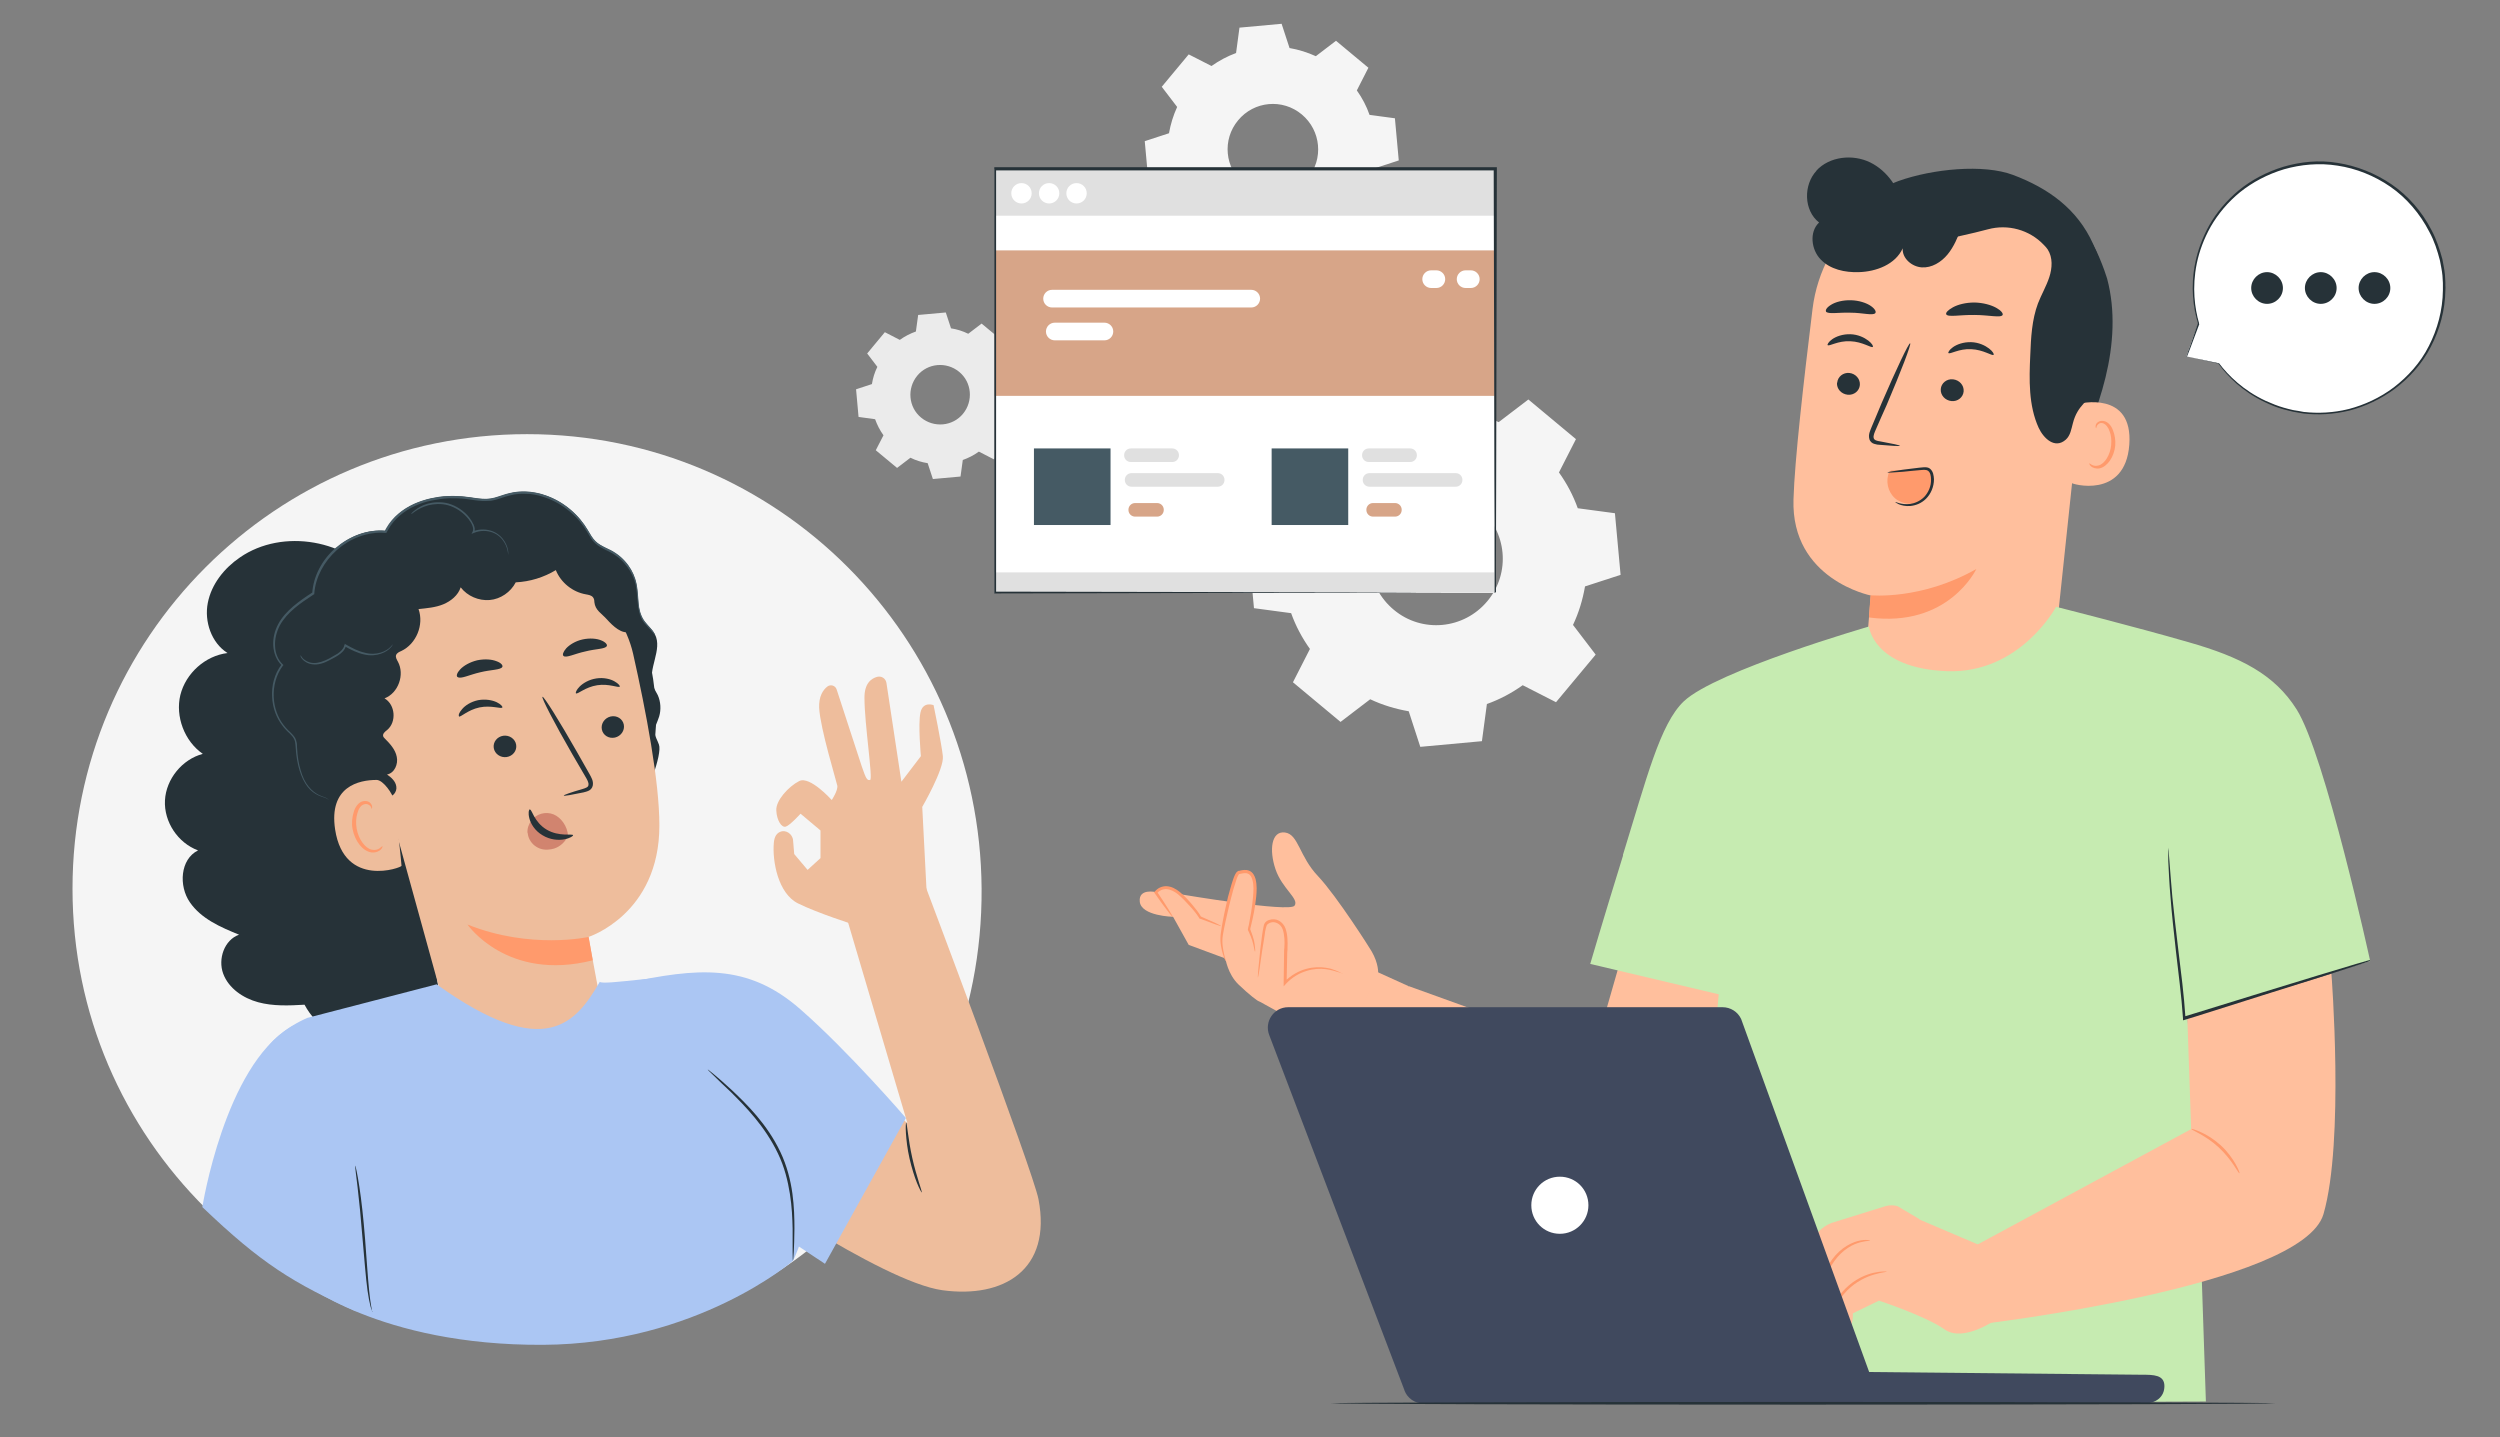 <?xml version="1.0" encoding="UTF-8"?>
<svg xmlns="http://www.w3.org/2000/svg" version="1.1" viewBox="0 0 1103.3 634.2">
  <rect x="0" y="0" width="1103.3" height="634.2" fill="#808080" stroke="none"/>
  <defs>
    <style>
      .cls-1 {
        fill: #263238;
      }

      .cls-1, .cls-2, .cls-3, .cls-4, .cls-5, .cls-6, .cls-7, .cls-8, .cls-9, .cls-10, .cls-11, .cls-12, .cls-13, .cls-14 {
        stroke-width: 0px;
      }

      .cls-2 {
        fill: #40495e;
      }

      .cls-3 {
        fill: #455a64;
      }

      .cls-4 {
        fill: #ffbf9d;
      }

      .cls-5 {
        fill: #c6ebb1;
      }

      .cls-15 {
        stroke: #4e585d;
        stroke-width: 0px;
      }

      .cls-15, .cls-16 {
        fill: none;
        stroke-miterlimit: 10;
      }

      .cls-6 {
        fill: #d1846f;
      }

      .cls-7 {
        fill: #f5f5f5;
      }

      .cls-8 {
        fill: #d7a588;
      }

      .cls-9 {
        fill: #ebebeb;
      }

      .cls-10 {
        fill: #e0e0e0;
      }

      .cls-11 {
        fill: #fff;
      }

      .cls-17 {
        display: none;
      }

      .cls-16 {
        stroke: #ffc7bf;
      }

      .cls-12 {
        fill: #ff9a6c;
      }

      .cls-13 {
        fill: #eebd9c;
      }

      .cls-14 {
        fill: #abc6f3;
      }
    </style>
  </defs>
  <g id="Background_Complete" data-name="Background Complete">
    <path class="cls-7" d="M594.1,192.5c4.9-3.5,10.2-6.3,15.8-8.3l2.2-16.4,27.2-2.5,5.1,15.7c5.8,1,11.5,2.7,17,5.3l13.1-10,21,17.5-7.5,14.7c3.5,4.9,6.3,10.2,8.3,15.8l16.4,2.2,2.5,27.2-15.7,5.1c-1,5.8-2.7,11.5-5.3,17l10,13.1-17.5,21-14.7-7.5c-4.9,3.5-10.2,6.3-15.8,8.3l-2.2,16.4-27.2,2.5-5.1-15.7c-5.8-1-11.5-2.7-17-5.3l-13.1,10-21-17.5,7.5-14.7c-3.5-4.9-6.3-10.2-8.3-15.8l-16.4-2.2-2.5-27.2,15.7-5.1c1-5.8,2.7-11.5,5.3-17l-10-13.1,17.5-21,14.7,7.5h0ZM611.3,227.8c-10.4,12.4-8.7,30.9,3.8,41.3,12.4,10.4,30.9,8.7,41.3-3.8,10.4-12.4,8.7-30.9-3.8-41.3-12.4-10.4-30.9-8.7-41.3,3.8Z"/>
    <path class="cls-7" d="M534.7,29.1c3.4-2.4,7-4.3,10.8-5.7l1.5-11.2,18.6-1.7,3.5,10.7c4,.7,7.9,1.9,11.6,3.6l8.9-6.8,14.3,11.9-5.1,10c2.4,3.4,4.3,7,5.6,10.8l11.2,1.5,1.7,18.6-10.7,3.5c-.7,4-1.9,7.9-3.6,11.6l6.8,8.9-11.9,14.3-10-5.1c-3.4,2.4-7,4.3-10.8,5.6l-1.5,11.2-18.6,1.7-3.5-10.7c-4-.7-7.9-1.9-11.6-3.6l-8.9,6.9-14.3-11.9,5.1-10c-2.4-3.4-4.3-7-5.7-10.8l-11.2-1.5-1.7-18.6,10.7-3.5c.7-4,1.9-7.9,3.6-11.6l-6.8-8.9,11.9-14.3,10,5.1h0ZM546.4,53.1c-7.1,8.5-5.9,21.1,2.6,28.2,8.5,7.1,21.1,5.9,28.1-2.6,7.1-8.5,5.9-21.1-2.6-28.2-8.5-7.1-21.1-5.9-28.1,2.6Z"/>
    <path class="cls-9" d="M397.1,150c2.2-1.6,4.6-2.8,7.1-3.7l1-7.3,12.2-1.1,2.3,7c2.6.4,5.2,1.2,7.6,2.4l5.9-4.5,9.4,7.8-3.4,6.6c1.6,2.2,2.8,4.6,3.7,7.1l7.3,1,1.1,12.2-7,2.3c-.4,2.6-1.2,5.2-2.4,7.6l4.5,5.9-7.8,9.4-6.6-3.4c-2.2,1.6-4.6,2.8-7.1,3.7l-1,7.3-12.2,1.1-2.3-7c-2.6-.4-5.2-1.2-7.6-2.4l-5.9,4.5-9.4-7.8,3.4-6.6c-1.6-2.2-2.8-4.6-3.7-7.1l-7.3-1-1.1-12.2,7-2.3c.4-2.6,1.2-5.2,2.4-7.6l-4.5-5.9,7.8-9.4,6.6,3.4h0ZM404.8,165.8c-4.6,5.6-3.9,13.9,1.7,18.5,5.6,4.6,13.9,3.9,18.5-1.7,4.6-5.6,3.9-13.9-1.7-18.5-5.6-4.6-13.9-3.9-18.5,1.7Z"/>
  </g>
  <g id="Background_Simple" data-name="Background Simple" class="cls-17">
    <path class="cls-7" d="M183.9,384.9l.6-1.4c5-11.6,15.9-19.7,28.4-20.6,1.6-.1,3.2-.1,4.8,0,11.6.9,22.5,8,28.1,18.4,3.3,6.1,5,13.4,10.2,17.8,6.8,5.8,16.8,4.6,25.6,3.2,8.8-1.5,18.8-2.6,25.6,3.2,4.2,3.7,6.2,9.4,6.7,15,1.2,14.9-7.2,29.5-19.4,37.8-12.2,8.4-27.5,11.1-42.2,10.2-20.6-1.3-41.2-9.8-55-25.3-13.8-15.6-19.9-38.5-13.3-58.3Z"/>
    <circle class="cls-7" cx="424" cy="322.3" r="14"/>
    <circle class="cls-7" cx="135.8" cy="394.3" r="14" transform="translate(-279.2 435.3) rotate(-76.6)"/>
  </g>
  <g id="Character_4" data-name="Character 4">
    <g>
      <g>
        <path class="cls-1" d="M814.2,92.9c-8.8,7.9-9.7,14.9-9.7,18.6,0,1.1.3,2.5,1.4,2.7.5.1,1,0,1.5-.3,10.3-4.3,20.5-8.5,30.8-12.8"/>
        <g>
          <path class="cls-1" d="M914,208c5.9-13.5,11.7-27.1,15.2-41.4,3.5-14.3,4.5-29.5.7-43.7-.6-2.2-5.8-16.8-8.1-16.8-1.6,0,1.2,13.4.3,14.7-8.9,12.4-12.5,27.9-12.7,43.1-.2,15.2,1.6,29.1,4.6,44"/>
          <path class="cls-4" d="M906.6,287.3l14.3-135c4.7-36.6-12.6-69.9-49.3-73.6h-3.4c-34.4-1.6-64.1,23.5-68.3,57.7-3.9,31.8-7.9,66.9-8.4,84-1.1,35.4,34.1,42.4,34.1,42.4,0,0-2.9,35.9-3.8,46.3l53.4,1.5h12.8c0-.1,18.7-23.3,18.7-23.3Z"/>
          <path class="cls-12" d="M825.5,262.7s22.3,2.3,46.7-11.6c0,0-12.2,26.1-47.4,21.4l.7-9.8Z"/>
          <path class="cls-1" d="M810.7,168.9c-.2,2.7,1.9,5,4.7,5.3,2.8.3,5.2-1.7,5.4-4.3.2-2.7-1.9-5-4.6-5.3-2.8-.3-5.2,1.7-5.4,4.3Z"/>
          <path class="cls-1" d="M806.6,152.3c.6.7,4.5-2,10-1.7,5.4.2,9.3,3.1,9.9,2.5.3-.3-.3-1.5-2-2.8-1.7-1.3-4.5-2.7-7.9-2.8-3.4-.1-6.3,1-8,2.2-1.7,1.2-2.3,2.4-2,2.7Z"/>
          <path class="cls-1" d="M856.5,171.7c-.2,2.7,1.9,5,4.7,5.3,2.8.3,5.2-1.7,5.4-4.3.2-2.7-1.9-5-4.7-5.3-2.8-.3-5.2,1.7-5.4,4.3Z"/>
          <path class="cls-1" d="M859.9,155.8c.6.7,4.6-2,10-1.7,5.4.2,9.3,3.1,9.9,2.5.3-.3-.3-1.5-2-2.8-1.7-1.3-4.5-2.7-7.9-2.8-3.4-.1-6.3,1-8,2.2-1.7,1.2-2.3,2.4-2,2.7Z"/>
          <path class="cls-1" d="M838.6,196.8c0-.3-3.3-1-8.8-2-1.4-.2-2.7-.5-2.9-1.5-.3-1,.4-2.5,1.1-4.1,1.4-3.3,3-6.8,4.6-10.4,6.3-14.8,11-27,10.4-27.3-.6-.3-6.2,11.6-12.6,26.4-1.5,3.7-3,7.1-4.4,10.5-.6,1.6-1.6,3.3-1,5.4.3,1.1,1.3,1.9,2.2,2.1.9.3,1.7.4,2.3.4,5.5.5,8.9.7,9,.4Z"/>
          <path class="cls-1" d="M858.9,138.7c.7,1.4,6,.2,12.4.3,6.4,0,11.7,1.4,12.5,0,.3-.7-.7-2-2.9-3.2-2.2-1.2-5.6-2.2-9.5-2.3-3.9,0-7.3.9-9.5,2.1-2.2,1.2-3.3,2.4-3,3.1Z"/>
          <path class="cls-1" d="M805.8,137.5c1.1,1.3,5.6.3,10.9.5,5.3,0,9.8,1.4,10.9.2.5-.6-.1-1.9-2-3.2-1.9-1.3-5.1-2.4-8.7-2.5-3.7-.1-6.9.8-8.8,2-2,1.2-2.6,2.4-2.2,3Z"/>
          <path class="cls-4" d="M916.9,178.3c.6-.2,24.6-6.2,22.8,18-1.8,24.2-25.7,17.4-25.7,16.7,0-.7,2.9-34.7,2.9-34.7Z"/>
          <path class="cls-12" d="M922,204.4c.1,0,.4.3,1.1.7.7.4,1.8.7,3.1.3,2.6-.7,5.1-4.6,5.5-9,.2-2.2,0-4.3-.7-6.1-.6-1.8-1.7-3.1-2.9-3.5-1.3-.4-2.2.3-2.6,1-.4.7-.3,1.1-.4,1.2,0,0-.5-.4-.2-1.4.1-.5.5-1,1.1-1.4.6-.4,1.5-.6,2.4-.4,1.9.3,3.4,2.1,4.1,4.1.8,2,1.2,4.4,1,6.8-.5,4.9-3.4,9.2-6.9,10-1.7.3-3.1-.3-3.8-.9-.7-.7-.8-1.2-.7-1.2Z"/>
          <path class="cls-1" d="M818.8,97.6c-3.7-2.5,9.1-14.2,19-17.7,15.1-5.4,37.6-7.6,50.6-2.7,15.7,5.9,28.4,15.1,35.3,30.4,6.9,15.3,8.5,32.7,6.6,49.4-.6,5.1-1.5,10.4-4.6,14.5-3.8,5.1-8.9,7.3-10.9,15.3-.7,2.6-1.1,5.4-3.1,7.2-4.8,4.3-9.8-.5-12-5.2-4.5-9.9-4.2-21.2-3.7-32.1.3-7.7.7-15.6,3.4-22.8,1.5-3.9,3.7-7.6,5-11.6,1.3-4,1.6-8.6-.7-12.2-.4-.6-1-1.3-1.8-2.1-6.3-6.6-15.8-9.2-24.6-6.8-14,3.7-37.8,8.9-43.5,3.8-8.2-7.4-9.9-11.9-9.9-11.9l-5.2,4.7Z"/>
        </g>
        <path class="cls-1" d="M801.6,75.3c5.8-6.3,16.1-7.4,23.8-3.6,7.7,3.8,12.9,11.7,14.7,20.1,5.6-2.2,12.6.6,15.3,5.9l10.2,2.9c-1.6,4.1-3.3,8.3-6.1,11.7-2.8,3.4-7,6-11.4,5.7-4.4-.3-8.7-4-8.4-8.4-3.2,7.1-11.7,10.3-19.4,10.5-6.1.2-12.6-1.2-16.8-5.6-4.2-4.3-5.1-12.2-.7-16.3-6.8-5.3-7-16.6-1.1-22.9Z"/>
        <path class="cls-12" d="M833.7,208.2l1-.6c4.7-.2,9.5-.3,14.2-.5.8,0,1.6,0,2.3.3.8.5,1.2,1.4,1.5,2.3,1.1,4.1-.8,8.9-4.4,11.2-3.6,2.3-8.7,1.8-12-1-3.2-2.8-4.3-7.8-2.5-11.7Z"/>
      </g>
      <g>
        <polygon class="cls-4" points="605.5 427.9 621.6 435.2 605.3 468.5 592.4 453.9 605.5 427.9"/>
        <path class="cls-4" d="M605.3,419.8c-.3-.6-15.2-24.2-23.6-33.1-8.4-8.8-8.6-18.5-14.6-19.3-6-.8-7.1,7.6-4.2,16.2,2.9,8.6,10.6,13.1,8.4,16.1-2.2,3.1-50.1-5-50.1-5,0,0-6.2-6.3-11.1-1,0,0-7.7-1.8-7.1,4.2.6,6.4,14.7,6.7,14.7,6.7l6.9,12.4,16.2,6s1,6.9,5.8,11.5c4.8,4.6,8.4,7.3,9,7.4.7.1,15,9,22.3,10.7,7.3,1.8,17,3.3,17,3.3l13.3-26.5s.3-4.1-2.9-9.6Z"/>
        <g>
          <path class="cls-4" d="M540.9,424s-2.4-6-1.8-11.1c.6-5.1,5.4-27.5,7.5-28,2.2-.4,5.9-1.7,7,4.3,1,6.1-2.5,20.5-2.5,20.8s2.3,4.4,2.6,9.8"/>
          <path class="cls-12" d="M553.8,419.9c-.1,0-.2-1.1-.7-3.1-.2-1-.6-2.2-1.1-3.5-.3-.7-.6-1.4-.9-2.1l-.3-.6c-.2-.3,0-.8,0-.9,0-.4.2-.9.3-1.3.7-3.6,1.5-7.9,1.9-12.7.2-2.4.4-5-.3-7.4-.3-1.2-.9-2.3-1.9-2.7-1-.5-2.3-.2-3.7.1-.3-.1-.6.5-.9,1.1-.3.6-.5,1.2-.7,1.9-.4,1.3-.8,2.6-1.2,3.8-.7,2.5-1.3,5-1.9,7.4-1.1,4.7-2.1,9-2.7,12.6-.6,3.6.1,6.5.5,8.5.5,2,.8,3.1.7,3.1,0,0-.6-1-1.2-3-.6-2-1.4-5-1-8.8.5-3.7,1.3-8,2.4-12.8.5-2.4,1.1-4.9,1.9-7.5.4-1.3.7-2.6,1.2-3.9.2-.7.5-1.3.8-2,.2-.3.3-.7.6-1,.1-.2.3-.4.5-.5.1,0,.3-.2.5-.3h.3c1.3-.3,2.9-.7,4.5,0,1.6.7,2.3,2.3,2.7,3.6.7,2.8.5,5.4.3,7.8-.5,4.9-1.4,9.2-2.3,12.8-.1.4-.2.9-.3,1.3,0,.3-.1.3,0,.4l.2.6c.3.8.6,1.5.8,2.2.5,1.4.8,2.7.9,3.7.3,2.1.3,3.2.2,3.2Z"/>
        </g>
        <path class="cls-12" d="M592.4,429.6c0,.2-2.6-1.2-7.4-1.9-2.3-.3-5.3-.2-8.4.8-3.1.9-6.4,2.8-9,5.6l-1.1,1.2v-1.6c0-4.3.2-8.9.2-13.8h0s0,0,0,0c0-.5,0-1,.1-1.5.2-2.9.1-5.8-.7-8.2-.8-2.4-3.4-3.8-5.5-3-.5.2-1,.5-1.3.8-.3.3-.4.8-.6,1.4-.3,1.2-.5,2.3-.6,3.4-.3,2.2-.7,4.3-1,6.2-.5,3.6-1,6.6-1.3,9.1-.3,2.1-.6,3.3-.7,3.3,0,0,0-1.2.2-3.4.2-2.2.5-5.3.9-9.1.2-1.9.5-4,.8-6.3.2-1.1.3-2.3.6-3.5,0-.3.2-.6.2-.9.1-.4.3-.7.5-1,.5-.6,1.1-1,1.8-1.2,1.4-.5,3-.4,4.3.3,1.3.7,2.4,2,2.9,3.4,1,2.8,1,5.8.9,8.8,0,.5,0,1.1-.1,1.6h0c-.1,4.8-.2,9.4-.3,13.7l-1.1-.4c3-3,6.4-4.9,9.7-5.8,3.3-.9,6.3-.9,8.8-.5,1.2.2,2.3.4,3.2.8.9.3,1.7.6,2.3.9,1.2.6,1.8.9,1.8,1Z"/>
        <path class="cls-12" d="M539,408.7c0,.2-3.8-1.1-9.5-3.3h-.2c0,0-.1-.3-.1-.3-1-1.6-2.4-3.4-4-5.1-1.6-1.8-3.4-3.7-5.4-5.4-1.5-1.2-3.3-2.1-5-2.2-1.7-.1-3.3.7-4.2,1.8v-.7c2.2,3.3,4,6,5.2,8,1.2,2,1.9,3.1,1.8,3.2-.1,0-1-.9-2.4-2.8-1.4-1.8-3.4-4.5-5.6-7.7l-.3-.4.3-.3c1.2-1.5,3.1-2.5,5.3-2.4,2.1.1,4.1,1.2,5.7,2.5,2.2,1.8,3.9,3.7,5.5,5.6,1.6,1.9,3,3.6,4,5.5l-.3-.3c5.6,2.4,9.2,4.1,9.1,4.3Z"/>
      </g>
      <path class="cls-4" d="M739.7,390.1l-4,.6-11.7,2.3-20.6,71.7-81.7-29.5-26.7,20.8s127.5,85,146.3,70.3c18.8-14.6,33.5-93.3,33.5-93.3.2.5-35-43-35-43Z"/>
      <g>
        <path class="cls-5" d="M716.2,377.4c10.5-33.9,16.4-57.9,26.9-67.9,14.3-13.5,81.7-33,81.7-33,0,0,1.9,18.4,34.3,19.7,32.4,1.3,48.3-28.4,48.3-28.4,0,0,34.9,8.8,58.4,15.6,23.2,6.6,38,14.3,47.7,29.6,12.6,19.8,32.5,111.1,32.5,111.1l-80.6,24.9,4.9,74,3.2,95.5-230,.9c0-16.8,15-180.6,15-180.6l-56.7-13.4s5.2-17.9,14.5-47.9Z"/>
        <path class="cls-5" d="M763.5,345.1s0,.3-.2.9c0,.7-.2,1.6-.3,2.7-.3,2.4-.6,5.8-1,10.1-.8,8.5-1.5,20.3-1.9,33.4-.4,13-.5,24.9-.5,33.4,0,4.2,0,7.6,0,10.1,0,1.1,0,2,0,2.8,0,.6,0,1,0,1s0-.3,0-1c0-.7,0-1.6,0-2.8,0-2.5,0-5.9.2-10.1.1-8.5.3-20.4.7-33.4.4-13,1.1-24.8,1.7-33.3.3-4.2.6-7.6.8-10.1,0-1.1.2-2,.2-2.7,0-.6,0-1,0-1Z"/>
      </g>
      <path class="cls-4" d="M866.3,552.7l100.7-54.4-1.7-49.3,63.6-19.3s5.8,74-3.5,106.1c-9.3,32.1-152.4,48.7-152.4,48.7l-6.8-31.8Z"/>
      <path class="cls-4" d="M847.2,538.1l-9.8-5.8c-1.7-.5-3.6-.5-5.3,0l-23.8,7.4c-4.4,1.7-7.8,5.3-9.2,9.8l-4.6,17.3s-3,11.8-1.6,14c2.2,3.4,5.9,1.6,5.9,1.6,0,0,2.1,4.5,4,5,3.1.9,5.9-1.2,5.9-1.2,1.4,1.6,3.6,2.2,5.5,1.5.4-.1.8-.3,1.2-.6,2.6-1.7,2.3-7.5,2.3-7.5l11.5-5.6s20.7,6.8,29,12.7c8.3,5.9,22.8-4.4,22.8-4.4l-2-30.5-31.9-13.6Z"/>
      <path class="cls-12" d="M988.3,517.8c-.4.2-3.2-5.9-9.1-11.4-5.9-5.5-12.3-7.7-12.1-8.2,0-.1,1.7.3,4.1,1.4,2.5,1.1,5.7,3,8.8,5.8,3.1,2.8,5.2,5.9,6.6,8.3,1.3,2.4,1.9,3.9,1.7,4Z"/>
      <path class="cls-1" d="M1046,424s-.5.2-1.5.6c-1.1.4-2.6.9-4.5,1.5-4,1.3-9.6,3.1-16.5,5.3-14.1,4.4-33.3,10.5-54.5,17.2-1.7.5-3.3,1-4.9,1.5l-.7.2v-.8c-.7-10.5-2.1-20.4-3.1-29.5-1-9-1.9-17.1-2.4-23.9-.6-6.8-.8-12.3-1-16.1,0-1.9,0-3.4,0-4.4,0-1,0-1.5,0-1.5,0,0,.1.5.2,1.5,0,1.1.2,2.6.3,4.3.3,3.8.7,9.2,1.3,16,.7,6.8,1.6,14.8,2.7,23.9,1.1,9,2.4,18.9,3.1,29.5l-.8-.6c1.6-.5,3.2-1,4.9-1.5,21.3-6.6,40.5-12.5,54.6-16.8,6.9-2.1,12.5-3.8,16.6-5,1.9-.5,3.4-1,4.5-1.3,1-.3,1.6-.4,1.6-.4Z"/>
      <path class="cls-1" d="M836.5,221.6c0-.3,2.4,1.3,6.5.8,2-.3,4.3-1.2,6.2-3.1,1.8-1.9,3.1-4.7,3-7.7,0-1.5-.3-3.1-1.3-3.8-.9-.7-2.4-.4-3.8-.3-2.7.2-5.1.5-7.3.7-4.2.3-6.8.5-6.8.3,0-.2,2.5-.6,6.7-1.2,2.2-.3,4.7-.6,7.3-.9.7,0,1.4-.2,2.2-.2.8,0,1.7,0,2.5.6,1.5,1.2,1.7,3.1,1.8,4.7,0,3.4-1.4,6.5-3.5,8.6-2.1,2.1-4.7,3-6.9,3.2-2.2.2-3.9-.3-5-.7-1.1-.5-1.6-.9-1.6-.9Z"/>
      <path class="cls-12" d="M832.6,561.2c0,.2-2.2.3-5.6,1.3-3.4,1-7.9,3.1-11.7,6.9-3.8,3.8-6,8.3-7.1,11.7-1.1,3.4-1.2,5.6-1.4,5.6-.1,0-.3-2.3.6-5.8.9-3.5,3-8.3,7.1-12.3,4-4,8.8-6.1,12.4-6.9,3.6-.8,5.9-.6,5.9-.5Z"/>
      <path class="cls-12" d="M825.2,547.5c0,.2-2.8,0-6.7,1.6-1.9.8-4.1,2.2-6.1,4.1-2,1.9-3.8,4.5-5.4,7.3-3,5.8-4.5,11.6-5.9,15.7-1.4,4.1-2.5,6.6-2.6,6.5-.2,0,.7-2.6,1.8-6.8,1.2-4.1,2.6-10.1,5.7-16,1.6-3,3.5-5.6,5.7-7.6,2.2-2,4.5-3.3,6.6-4.1,2.1-.8,3.9-1,5.1-1,1.2,0,1.9.2,1.9.2Z"/>
      <g>
        <path class="cls-2" d="M619.8,613.5l-59.7-156.8c-2.2-5.9,2.1-12.2,8.4-12.2h191.7c3.5,0,6.7,2,8.2,5.2l56.5,155.8,120.4,1.2c5,0,9.9,0,9.9,5h0c0,5-4,7.7-9,7.7h-318c-3.7,0-7.1-2.3-8.4-5.8Z"/>
        <path class="cls-11" d="M701,531.9c0,6.9-5.6,12.6-12.6,12.6s-12.6-5.6-12.6-12.6,5.6-12.6,12.6-12.6,12.6,5.6,12.6,12.6Z"/>
      </g>
      <path class="cls-1" d="M1004.2,619.3c0,.3-93.3.6-208.5.6s-208.5-.3-208.5-.6,93.3-.6,208.5-.6,208.5.3,208.5.6Z"/>
    </g>
  </g>
  <g id="Character_2" data-name="Character 2">
    <g>
      <path class="cls-7" d="M433.2,392.2c.7,112.2-88.7,202.7-200.6,200.6-110.8-2.1-200.6-89.8-200.6-200.6s89.8-200.6,200.6-200.6,199.9,89.8,200.6,200.6Z"/>
      <g>
        <path class="cls-1" d="M87.4,375.3c-8.9-3.3-15.1-12.6-14.6-22.1.5-9.4,7.6-18.1,16.7-20.5-8.1-5.6-12.2-16.5-9.9-26,2.4-9.6,11-17.3,20.8-18.5-7.1-4.5-10.3-13.9-8.7-22.1,1.6-8.3,7.3-15.4,14.2-20.1,18.9-13,47.9-7.9,61.3,10.7l26.9,183.6c-6.6,8.9-22,21.4-33.1,20.6-11-.9-21.4-7.7-26.6-17.5-6.9.4-13.9.7-20.5-1.1-6.6-1.8-13-6.1-15.4-12.6-2.4-6.5.5-14.9,7-17.2-8.1-3.3-16.7-7-21.7-14.3-5-7.2-4.3-19,3.6-22.9Z"/>
        <path class="cls-1" d="M126.9,321.8c-7.6-7.3-8.6-20.5-2.2-28.9-4.8-4.5-4.5-12.7-1.1-18.4,3.4-5.7,9.2-9.5,14.7-13.1,1.1-15.5,16.4-28.6,31.9-27.1,6.1-12.6,22.4-16.8,36.3-14.9,3.4.5,6.8,1.2,10.2.7,2.5-.4,4.8-1.4,7.2-2.1,13.3-3.8,28.1,3.7,35.2,15.6,1.1,1.9,2.1,3.9,3.7,5.4,2.1,2,4.9,2.9,7.5,4.4,5.5,3.1,9.5,8.6,10.6,14.8,1,5.2.1,11,3.1,15.5,1.5,2.2,3.7,3.9,5,6.2,3.6,6.8-3.4,15.4-.8,22.7.5,1.5,1.4,2.8,2.1,4.2,1.3,2.9,1.5,6.4.6,9.4-.7,2.4-2.2,4.7-2,7.1.2,1.9,1.3,3.5,1.9,5.3,1.6,4.3-5.5,23-9.1,26l-115.3,18c-9-.5-17.3-7.4-19.4-16.1-.4-1.5-.6-3.1-1.7-4.1-.9-.9-2.3-1.2-3.5-1.6-8-2.9-10.4-13-10.9-21.5,0-1.2-.1-2.4-.6-3.5-.7-1.6-2.1-2.7-3.4-3.9Z"/>
        <g>
          <path class="cls-1" d="M131.7,282.5c12.8-25.1,33.6-42.4,61.1-48.8,15.5-3.6,22.6-1.8,34.4-1.1,11.8.6,23.2,4.4,31.9,12.5,10.4,9.5,19.7,20.7,24.2,34.1,4.6,13.7,6.5,27.7,6.2,39.6-.3,14.5-5.2,37.5-11,50.8l-23.2,8c-19.7,4.9-39.6,9.9-59.9,9.6-20.3-.4-41.3-6.7-55.2-21.4-19.4-20.4-21.3-58.1-8.5-83.2Z"/>
          <path class="cls-13" d="M163.6,275.4l43.7-29.3,12.8-1.2c28.1-6,54.2,20.9,59.3,43.6,5.7,25.3,11.6,56.3,11.6,75.8,0,39.2-31.3,49.2-31.3,49.2l4.2,22.6c-3,21.2-44.1,31.5-66.5,12.8l-43.6-158c-1.2-7,3-13.7,9.9-15.6Z"/>
          <path class="cls-6" d="M232.8,367.6c-.2-2,.6-4,1.7-5.5,2.3-3,6.3-4.1,9.8-2.7,3.4,1.4,6.1,5.3,6.4,9.4h0c-1.2,2.7-3.4,4.8-6.2,5.7-.4.1-.9.2-1.3.3-2.2.4-4.5.2-6.5-1.1-2-1.2-3.6-3.5-3.8-6Z"/>
          <path class="cls-1" d="M275.3,319.8c.5,2.6-1.3,5.1-3.9,5.7-2.7.6-5.3-1-5.8-3.6-.5-2.6,1.3-5.1,3.9-5.7,2.7-.6,5.3,1,5.8,3.6Z"/>
          <path class="cls-1" d="M273.5,303c-.5.7-4.7-1.4-9.9-.6-5.3.8-8.7,4.1-9.4,3.6-.3-.2.1-1.5,1.6-3,1.5-1.5,4.1-3.1,7.4-3.6,3.3-.5,6.3.3,8,1.3,1.8,1,2.6,2.1,2.3,2.4Z"/>
          <path class="cls-1" d="M248.8,351.1c0-.3,3.1-1.4,8.3-2.9,1.3-.4,2.6-.8,2.6-1.8.2-1-.6-2.4-1.5-3.9-1.8-3.1-3.7-6.3-5.6-9.6-7.9-13.7-13.8-25.1-13.2-25.4.6-.3,7.4,10.6,15.2,24.3,1.9,3.4,3.7,6.6,5.5,9.7.8,1.5,1.9,3.1,1.5,5.2-.2,1.1-1.1,2-1.9,2.3-.8.4-1.6.5-2.2.7-5.3,1.1-8.6,1.7-8.7,1.4Z"/>
          <path class="cls-12" d="M259.7,413.5s-25.5,5.7-53.4-5.5c0,0,17.5,25.4,55.3,15.8l-1.8-10.2Z"/>
          <path class="cls-1" d="M233.9,357.3c.8-.2,1.8,5.5,7.3,8.8,5.5,3.3,11.6,1.7,11.7,2.5.1.3-1.2,1.3-3.8,1.8-2.5.5-6.3.3-9.7-1.8-3.4-2-5.2-5.1-5.8-7.5-.6-2.4-.2-3.9.2-3.9Z"/>
          <path class="cls-1" d="M267.8,285.1c-.7,1.4-4.9,1.2-9.5,2.4-4.7,1-8.4,3-9.6,2-.6-.5-.2-1.8,1.2-3.4,1.4-1.5,4-3.2,7.2-3.9,3.2-.7,6.3-.4,8.2.4,2,.8,2.8,1.9,2.5,2.5Z"/>
          <path class="cls-1" d="M217.9,330.1c.4,2.6,3,4.4,5.7,4,2.7-.4,4.6-2.8,4.2-5.4-.4-2.6-3-4.4-5.7-4-2.7.4-4.6,2.8-4.2,5.4Z"/>
          <path class="cls-1" d="M202.5,316.2c.7.5,3.9-2.9,9.1-4,5.2-1.1,9.6.8,10.1,0,.2-.3-.6-1.4-2.5-2.3-1.9-.9-4.9-1.5-8.2-.9-3.3.7-5.8,2.4-7.1,4-1.4,1.6-1.7,2.8-1.3,3Z"/>
          <path class="cls-1" d="M202,298.8c1.3,1,5.1-1,9.9-2.1,4.8-1.2,9.1-1,9.8-2.4.3-.7-.6-1.8-2.6-2.5-2-.8-5.1-1.1-8.5-.4-3.3.8-6,2.4-7.5,4-1.5,1.6-1.8,2.9-1.2,3.4Z"/>
        </g>
        <g>
          <path class="cls-1" d="M288.3,291.7c-5.8-2.6-9.8-6.7-10.3-13-3.4,1.5-7.6-2.5-10.1-5.3-2.5-2.8-5.2-4-5.6-7.7,0-.7-.1-1.5-.6-2.1-.7-.9-2-1.1-3.1-1.3-5.9-1-11.1-5.2-13.3-10.7-5.3,3.2-11.4,5.1-17.7,5.4-2.2,4.3-6.7,7.4-11.5,7.8-4.8.4-9.8-1.7-12.8-5.6-1.1,3.5-4.3,6.1-7.7,7.5-3.4,1.4-7.2,1.7-10.9,2.1,2.5,6.9-1,15.4-7.6,18.5-.9.4-1.9.8-2.3,1.8-.3,1,.3,2,.8,2.9,3.1,5.7.2,13.9-5.9,16.2,4.8,2.8,5.4,10.5,1.1,14-.9.7-2,1.6-1.7,2.7.1.4.4.7.7,1,2.3,2.3,4.7,4.9,5.3,8.1.7,3.2-1,7.2-4.3,7.8,1.9,1.3,3.8,3,4.1,5.3.4,2.3-1.6,4.9-3.9,4.4-1-.2-14.4-1-15.1-1.7-8.8-9.1-1-21.6-2-34.2-1-12.7-7.3-26.4-2.5-38.2,2-4.9,13.4-8.7,16.6-13,3.7-4.8,8.4-8.8,13-12.7,6.1-5.1,12.4-10.1,19.8-13,13.8-5.3,29.3-2.2,43.4,2.2,5.4,1.6,10.7,3.5,15.5,6.5,5.7,3.6,10.2,8.8,14.2,14.1,5.8,7.7,11,16.2,13.2,25.7"/>
          <path class="cls-3" d="M288.9,279.8s-.4-1.1-1.8-2.6c-.7-.8-1.6-1.7-2.5-2.9-.9-1.2-1.7-2.8-2.2-4.7-.5-1.9-.6-4.1-.8-6.5-.2-2.4-.4-5.1-1.3-7.8-.9-2.7-2.4-5.4-4.6-7.8-1.1-1.2-2.3-2.3-3.8-3.3-1.4-1-3-1.8-4.6-2.5-1.6-.8-3.2-1.6-4.5-2.9-1.3-1.3-2.2-2.9-3.2-4.6-2-3.4-4.6-6.6-7.8-9.3-3.2-2.7-7-5-11.3-6.4-2.1-.8-4.4-1.2-6.7-1.5-2.3-.2-4.7-.2-7,.2-1.2.2-2.3.5-3.5.8-1.2.3-2.3.8-3.4,1.1-2.3.8-4.6,1.2-7,1-2.4-.1-4.9-.7-7.4-.9-2.5-.3-5.1-.4-7.7-.3-2.6,0-5.2.5-7.7,1-2.6.6-5.1,1.4-7.5,2.5-4.8,2.2-9.3,5.7-12.1,10.6-.3.5-.5,1-.8,1.4l.4-.2c-8.2-.7-16.2,2.6-22.1,7.7-5.9,5.2-9.7,12.4-10.2,19.8l.2-.3c-3,1.9-5.9,3.9-8.6,6.2-2.6,2.2-5,4.8-6.6,7.8-1.6,3-2.4,6.3-2.2,9.6.2,3.2,1.4,6.4,3.7,8.6v-.4c-3.3,4.3-4.5,9.6-4.2,14.4.2,4.8,1.9,9.3,4.6,12.7.6.9,1.4,1.6,2.1,2.4.8.7,1.5,1.4,2.1,2.1.6.7,1.1,1.6,1.3,2.5.2.9.2,1.8.3,2.7.2,3.7.8,7,1.7,10,.9,2.9,2.1,5.4,3.6,7.3,1.5,1.9,3.2,3,4.7,3.7,1.5.7,2.7.9,3.5,1.3.8.4,1,.7,1.1.7,0,0-.3-.4-1-.8-.7-.4-2-.7-3.4-1.4-1.4-.7-3.1-1.9-4.5-3.7-1.5-1.8-2.7-4.3-3.5-7.2-.9-2.9-1.4-6.2-1.6-9.9,0-.9,0-1.9-.3-2.8-.2-1-.7-1.9-1.4-2.7-.7-.8-1.4-1.5-2.2-2.2-.7-.7-1.4-1.5-2-2.3-2.6-3.3-4.2-7.7-4.4-12.4-.2-4.7,1-9.8,4.1-13.9l.2-.2-.2-.2c-2.2-2-3.4-5-3.5-8.1-.2-3.1.6-6.3,2.1-9.2,1.6-2.9,3.9-5.4,6.5-7.6,2.6-2.2,5.5-4.1,8.5-6.1h.2c0-.1,0-.3,0-.3.5-7.2,4.3-14.2,10-19.3,5.7-5,13.5-8.2,21.5-7.5h.3s.1-.2.1-.2c.3-.5.5-.9.8-1.4,2.6-4.7,7-8.1,11.7-10.3,2.4-1.1,4.9-1.9,7.4-2.4,2.5-.5,5.1-.9,7.6-1,2.5,0,5.1,0,7.5.3,2.5.3,4.9.8,7.4.9,1.2,0,2.5,0,3.7-.1,1.2-.2,2.4-.5,3.6-.9,1.2-.4,2.3-.8,3.4-1.1,1.1-.3,2.3-.6,3.4-.8,2.3-.4,4.6-.3,6.8-.2,2.2.3,4.4.7,6.5,1.5,4.2,1.4,7.9,3.6,11.1,6.3,3.2,2.6,5.8,5.8,7.7,9.1,1,1.7,1.9,3.4,3.3,4.7,1.4,1.4,3.1,2.2,4.6,3,1.6.8,3.2,1.5,4.5,2.5,1.4.9,2.6,2,3.7,3.2,2.1,2.3,3.7,5,4.6,7.6.9,2.6,1.1,5.3,1.3,7.7.2,2.4.4,4.6.9,6.6.5,2,1.3,3.6,2.3,4.8,1,1.2,1.9,2.1,2.6,2.9.7.8,1.2,1.4,1.5,1.8.3.4.4.7.4.7Z"/>
          <path class="cls-3" d="M181.7,226.8c0,0,.6-.5,1.8-1.3,1.2-.8,3-1.8,5.5-2.5,2.5-.6,5.6-.9,8.8,0,3.2.9,6.5,3,8.9,6,.7.9,1.3,1.8,1.7,2.8.4,1,.6,2,.2,2.8l-.5,1,1-.4c2.8-1.2,5.9-1.1,8.3-.2,2.4.9,4.1,2.6,5.1,4.3,1,1.6,1.4,3.2,1.6,4.2.2,1.1.2,1.6.2,1.6,0,0,0-.1,0-.4,0-.3,0-.7,0-1.2-.1-1.1-.5-2.7-1.5-4.4-1-1.7-2.8-3.6-5.3-4.6-2.5-1-5.8-1.2-8.8,0l.5.5c.6-1.1.3-2.4-.2-3.5-.5-1.1-1.1-2-1.8-3-2.5-3.2-5.9-5.3-9.3-6.3-3.4-.9-6.7-.6-9.2.1-2.5.7-4.4,1.9-5.5,2.8-.6.4-1,.8-1.3,1.1-.3.3-.4.4-.4.4Z"/>
          <path class="cls-3" d="M132.6,289.3s0,.2.1.5c.1.3.3.7.8,1.2.8.9,2.4,2,4.6,2.2,2.2.3,4.9-.5,7.4-1.9,1.3-.7,2.6-1.3,3.9-2.2,1.3-.9,2.7-2.1,3.2-3.8,0-.2,0-.3.1-.4l-.6.3c2.8,1.6,5.7,3,8.5,3.6,2.8.7,5.5.4,7.5-.3,2.1-.7,3.5-1.8,4.3-2.7.4-.4.7-.8.8-1.1.2-.3.2-.4.2-.4,0,0-.4.5-1.2,1.3-.8.8-2.2,1.8-4.2,2.4-2,.6-4.5.8-7.2,0-2.7-.6-5.4-2-8.2-3.6l-.5-.3v.5c-.2.1-.2.2-.2.4-.4,1.5-1.6,2.5-2.8,3.4-1.3.8-2.6,1.5-3.8,2.2-2.5,1.3-4.9,2.1-7,2-2.1-.1-3.6-1.1-4.5-1.9-.8-.8-1-1.5-1.1-1.5Z"/>
        </g>
        <g>
          <path class="cls-13" d="M173.9,353.2c-.5-2.8-4.8-9-7.7-9-7.7,0-21.2,2.8-18.3,21.9,4,26.1,29.4,16.8,29.3,16,0-.6-1.8-19-3.3-28.8Z"/>
          <path class="cls-12" d="M168.6,373.5c-.1,0-.4.4-1.1.9-.7.5-2,.9-3.4.6-2.9-.6-5.9-4.6-6.7-9.3-.4-2.4-.3-4.7.3-6.7.5-2,1.5-3.6,2.9-4,1.3-.5,2.4.2,2.9.8.5.7.4,1.2.5,1.2,0,0,.5-.5.1-1.6-.2-.5-.6-1.1-1.3-1.5-.7-.4-1.7-.5-2.6-.3-2,.4-3.5,2.6-4.1,4.8-.7,2.2-1,4.9-.5,7.5,1,5.2,4.4,9.8,8.4,10.3,1.9.2,3.4-.6,4.1-1.3.7-.8.8-1.4.7-1.4Z"/>
        </g>
        <path class="cls-14" d="M132.5,565.2s34.6,28.7,107.2,28.3c67.9-.4,110.3-37.1,110.3-37.1,14.4-30.4-2-51.2-9.7-90.2,0,0-22.7-35.3-29.8-35.6-15.7-.7-44.2,4.4-45.8,2.7-10.3,17.7-23.7,35.8-72,1.1l-57,14.8c-8.3,3.5-21.2,12.4-20.4,21.3l17.1,94.7"/>
        <path class="cls-14" d="M89.3,532.7s9.8-62,38.9-79.4c24.1-14.4,55.4,85.7,55.4,85.7l-26.3,39.8c-27.9-12.5-42-21.2-68.1-46.2Z"/>
        <path class="cls-13" d="M407,387.3l-35.1,11.8,28.6,96.7-46.5-43.3-32.9,65.8s67.8,47.4,94.8,51.1c27,3.7,48.4-9,42.4-40.2-2.4-12.5-51.3-141.9-51.3-141.9Z"/>
        <path class="cls-13" d="M366.9,352.9s-9.5-10.6-14.2-8.2c-4.7,2.4-10.4,8.6-10.1,13,.2,4.3,2.3,7.7,4.2,7.1,1.9-.6,6.5-5.7,6.5-5.7l8.8,7.4v12.2c0,0-5.7,5.2-5.7,5.2l-5.9-7-.5-6c-.2-2.9-3.3-5-5.9-3.7-1.3.6-2.4,2-2.6,4.8-.7,7.9,1.8,22.3,10.7,26.7,8.9,4.4,24.8,9.4,24.8,9.4l32.1-11.3-2.1-40.7s9.7-16.7,9.1-22.4c-.6-5.6-4.1-22.5-4.1-22.5,0,0-4.7-1.9-5.8,3.3-1.1,5.2.2,19.2.2,19.2l-8.6,11.3-6.6-43.6c-.3-2-2.2-3.2-4.1-2.7-2.6.7-5.7,2.9-5.6,9.4,0,11.3,3.8,35.7,2.5,36.1-1.3.3-1.8-.4-3.7-6-1.5-4.4-8.5-26.2-11.1-34-.6-1.7-2.7-2.3-4.1-1.2-1.9,1.5-3.8,4.3-3.6,9.4.5,9.2,7.6,32.2,8,34.3.4,2.1-2.4,6.3-2.4,6.3Z"/>
        <path class="cls-13" d="M386.6,390.8c-.2.1-1.1-1.1-2.7-2.8-1.7-1.7-4.3-3.6-7.6-4.9-3.3-1.3-6.6-1.6-8.9-1.5-2.3,0-3.8.4-3.9.2,0-.2,1.3-.9,3.8-1.3,2.5-.4,6-.2,9.6,1.2,3.6,1.4,6.3,3.7,7.8,5.7,1.5,2,2,3.5,1.9,3.5Z"/>
        <path class="cls-14" d="M364.1,557.7l35.7-64.3s-25.2-29.3-46.6-48c-23.5-20.6-45.6-18.2-77.3-11.5,0,0,16.3,75,47.9,97,5.9,4.1,40.2,26.8,40.2,26.8"/>
        <path class="cls-1" d="M164.4,578.9c0,0-.5-.8-.9-2.4-.4-1.6-.9-4-1.3-6.9-.8-5.8-1.4-13.9-2.2-22.9-.7-8.9-1.5-17-2.2-22.8-.7-5.8-1.2-9.4-1-9.5,0,0,.3.9.6,2.5.3,1.6.8,4,1.2,6.9.9,5.8,1.8,13.9,2.5,22.8.7,8.9,1.2,17,1.8,22.9.3,2.9.6,5.3.9,6.9.3,1.6.5,2.5.4,2.5Z"/>
        <path class="cls-16" d="M167.8,562.6"/>
        <path class="cls-15" d="M351,556.5"/>
        <path class="cls-1" d="M312.4,472c0,0,1.1.8,3,2.4,1.9,1.6,4.6,3.9,7.8,6.9,6.3,6,15.3,14.7,21.2,27.1,2.9,6.1,4.5,12.5,5.3,18.3.8,5.8.9,11.1.9,15.5,0,4.4-.2,8-.3,10.4-.1,2.5-.3,3.8-.4,3.8,0,0-.1-1.4-.1-3.8,0-2.5,0-6,0-10.4-.1-4.4-.3-9.6-1.2-15.3-.9-5.7-2.4-11.9-5.3-17.9-5.8-12.1-14.5-20.8-20.7-27-3.1-2.9-5.6-5.3-7.5-7.2-1.8-1.7-2.8-2.7-2.7-2.7Z"/>
        <path class="cls-1" d="M406.8,526.3c-.1,0-1-1.5-2.1-4.2-1.1-2.7-2.3-6.5-3.3-10.8-1-4.3-1.4-8.3-1.6-11.2-.2-2.9,0-4.7.1-4.7.4,0,.8,7.1,2.7,15.6,1.9,8.5,4.5,15.1,4.2,15.3Z"/>
      </g>
    </g>
  </g>
  <g id="Speech_Bubble" data-name="Speech Bubble">
    <g>
      <g>
        <path class="cls-11" d="M964.9,157.3l14.2,3.1c6.6,8.8,15.9,15.7,27.3,19.4,26.9,8.7,56.5-4.7,67.8-30.7,13-30-2.6-64.6-33.9-74.8-26.6-8.6-55.9,4.4-67.4,29.9-5.7,12.6-6.3,26.1-2.7,38.3h0s-5.3,14.6-5.3,14.6Z"/>
        <path class="cls-1" d="M964.9,157.3s0-.3.3-.9c.2-.7.5-1.6,1-2.8.9-2.5,2.2-6.2,3.8-11,0-.1.2-.2.3-.1,0,0,0,0,.1,0,0,0,0,0,0,0l-.4.2c-2-6.6-3.4-15.9-1.2-26.7,1.1-5.4,3.1-11,6.2-16.6,3.1-5.5,7.5-10.8,13-15.4,5.5-4.5,12.2-8.1,19.7-10.4,7.5-2.2,15.7-3.1,24-1.7,8.3,1.3,16.5,4.5,23.8,9.5,7.3,5,13.4,12,17.6,20.2,2.2,4.1,3.6,8.5,4.8,12.9.4,2.2.9,4.5,1.1,6.7l.2,3.4v1.7c.1,0,0,1.7,0,1.7-.1,8.9-2.5,17.5-6.4,25-3.8,7.5-9.5,13.7-15.8,18.5-6.3,4.7-13.3,7.9-20.2,9.7-7,1.7-13.9,2-20.2,1.3-1.6-.3-3.1-.5-4.6-.8-1.5-.3-3-.8-4.4-1.1-2.9-.8-5.5-1.9-8-3.1-10-4.7-16.6-11.5-20.6-17h.1c-4.6-1-8.1-1.8-10.6-2.4-1.1-.3-2-.5-2.7-.6-.6-.1-.9-.2-.9-.2,0,0,.3,0,1,.2.7.1,1.6.3,2.8.6,2.4.5,6,1.3,10.5,2.2,0,0,0,0,.1,0,4.1,5.4,10.7,12,20.6,16.6,2.5,1.1,5.1,2.2,7.9,3,1.4.4,2.9.8,4.3,1.1,1.5.2,3,.5,4.6.8,6.3.7,13.1.4,19.9-1.3,6.8-1.8,13.7-4.9,19.9-9.6,6.1-4.7,11.7-10.8,15.4-18.2,3.8-7.4,6.1-15.8,6.2-24.6v-1.6c0,0,0-1.6,0-1.6l-.2-3.3c-.2-2.2-.7-4.4-1.1-6.6-1.1-4.3-2.5-8.7-4.7-12.7-4.1-8-10.1-15-17.2-19.9-7.1-4.9-15.2-8.1-23.3-9.3-8.1-1.3-16.2-.5-23.6,1.6-7.3,2.2-13.9,5.7-19.4,10.1-5.4,4.4-9.7,9.6-12.9,15.1-3.1,5.5-5.1,11-6.2,16.3-2.2,10.7-.9,19.9,1,26.5,0,.1,0,.2-.1.3,0,0-.2,0-.2,0,0,0,0,0,0,0h.4c-1.7,4.6-3.1,8.2-4,10.7-.5,1.2-.8,2.1-1.1,2.8-.2.6-.4,1-.4,1Z"/>
      </g>
      <path class="cls-1" d="M1007.5,127.1c0,3.9-3.2,7-7,7s-7-3.2-7-7,3.2-7,7-7,7,3.2,7,7Z"/>
      <path class="cls-1" d="M1031.2,127.1c0,3.9-3.2,7-7,7s-7-3.2-7-7,3.2-7,7-7,7,3.2,7,7Z"/>
      <path class="cls-1" d="M1054.9,127.1c0,3.9-3.2,7-7,7s-7-3.2-7-7,3.2-7,7-7,7,3.2,7,7Z"/>
    </g>
  </g>
  <g id="Screen">
    <g>
      <g>
        <rect class="cls-11" x="439" y="74.7" width="220.7" height="187"/>
        <rect class="cls-10" x="439" y="74.7" width="220.7" height="20.5"/>
        <path class="cls-11" d="M455.3,85.3c0,2.5-2,4.5-4.5,4.5s-4.5-2-4.5-4.5,2-4.5,4.5-4.5,4.5,2,4.5,4.5Z"/>
        <path class="cls-11" d="M467.5,85.3c0,2.5-2,4.5-4.5,4.5s-4.5-2-4.5-4.5,2-4.5,4.5-4.5,4.5,2,4.5,4.5Z"/>
        <path class="cls-11" d="M479.6,85.3c0,2.5-2,4.5-4.5,4.5s-4.5-2-4.5-4.5,2-4.5,4.5-4.5,4.5,2,4.5,4.5Z"/>
      </g>
      <rect class="cls-8" x="439" y="110.5" width="220.7" height="64.2"/>
      <g>
        <rect class="cls-3" x="456.3" y="197.9" width="33.8" height="33.8"/>
        <path class="cls-10" d="M517.3,203.9h-18.2c-1.7,0-3-1.3-3-3h0c0-1.7,1.3-3,3-3h18.2c1.7,0,3,1.3,3,3h0c0,1.7-1.3,3-3,3Z"/>
        <path class="cls-8" d="M510.6,228h-9.6c-1.7,0-3-1.3-3-3h0c0-1.7,1.3-3,3-3h9.6c1.7,0,3,1.3,3,3h0c0,1.7-1.3,3-3,3Z"/>
        <path class="cls-10" d="M537.4,214.8h-38c-1.7,0-3-1.3-3-3h0c0-1.7,1.3-3,3-3h38c1.7,0,3,1.3,3,3h0c0,1.7-1.3,3-3,3Z"/>
      </g>
      <g>
        <rect class="cls-3" x="561.2" y="197.9" width="33.8" height="33.8"/>
        <path class="cls-10" d="M622.3,203.9h-18.2c-1.7,0-3-1.3-3-3h0c0-1.7,1.3-3,3-3h18.2c1.7,0,3,1.3,3,3h0c0,1.7-1.3,3-3,3Z"/>
        <path class="cls-8" d="M615.6,228h-9.6c-1.7,0-3-1.3-3-3h0c0-1.7,1.3-3,3-3h9.6c1.7,0,3,1.3,3,3h0c0,1.7-1.3,3-3,3Z"/>
        <path class="cls-10" d="M642.4,214.8h-38c-1.7,0-3-1.3-3-3h0c0-1.7,1.3-3,3-3h38c1.7,0,3,1.3,3,3h0c0,1.7-1.3,3-3,3Z"/>
      </g>
      <rect class="cls-10" x="439" y="252.6" width="220.7" height="9"/>
      <path class="cls-11" d="M552.2,135.7h-87.9c-2.1,0-3.9-1.7-3.9-3.9h0c0-2.1,1.7-3.9,3.9-3.9h87.9c2.1,0,3.9,1.7,3.9,3.9h0c0,2.1-1.7,3.9-3.9,3.9Z"/>
      <path class="cls-11" d="M487.4,150.2h-21.9c-2.1,0-3.9-1.7-3.9-3.9h0c0-2.1,1.7-3.9,3.9-3.9h21.9c2.1,0,3.9,1.7,3.9,3.9h0c0,2.1-1.7,3.9-3.9,3.9Z"/>
      <path class="cls-11" d="M649.1,127.1h-2.3c-2.1,0-3.9-1.7-3.9-3.9h0c0-2.1,1.7-3.9,3.9-3.9h2.3c2.1,0,3.9,1.7,3.9,3.9h0c0,2.1-1.7,3.9-3.9,3.9Z"/>
      <path class="cls-11" d="M633.9,127.1h-2.3c-2.1,0-3.9-1.7-3.9-3.9h0c0-2.1,1.7-3.9,3.9-3.9h2.3c2.1,0,3.9,1.7,3.9,3.9h0c0,2.1-1.7,3.9-3.9,3.9Z"/>
      <path class="cls-1" d="M659.6,261.7s0-1.2,0-3.5c0-2.3,0-5.6,0-10,0-8.8,0-21.6-.1-37.9,0-32.7-.2-79.3-.3-135.6l.5.5c-63.3,0-139.2,0-220.7,0h0l.6-.6c0,67.8,0,131.7,0,187l-.5-.5c65.7.1,120.8.2,159.5.3,19.4,0,34.6.1,45.1.1,5.2,0,9.2,0,12,0,1.3,0,2.4,0,3.1,0,.7,0,1.1,0,1.1,0,0,0-.3,0-1,0-.7,0-1.7,0-3,0-2.7,0-6.7,0-11.8,0-10.4,0-25.7,0-45,.1-38.8,0-94,.2-159.8.3h-.5s0-.5,0-.5c0-55.3,0-119.2,0-187v-.6s.6,0,.6,0h0c81.5,0,157.4,0,220.7,0h.5v.5c-.1,56.4-.2,103.2-.3,135.9,0,16.3-.1,29.1-.1,37.8,0,4.3,0,7.6,0,9.9,0,2.2,0,3.4,0,3.4Z"/>
    </g>
  </g>
</svg>